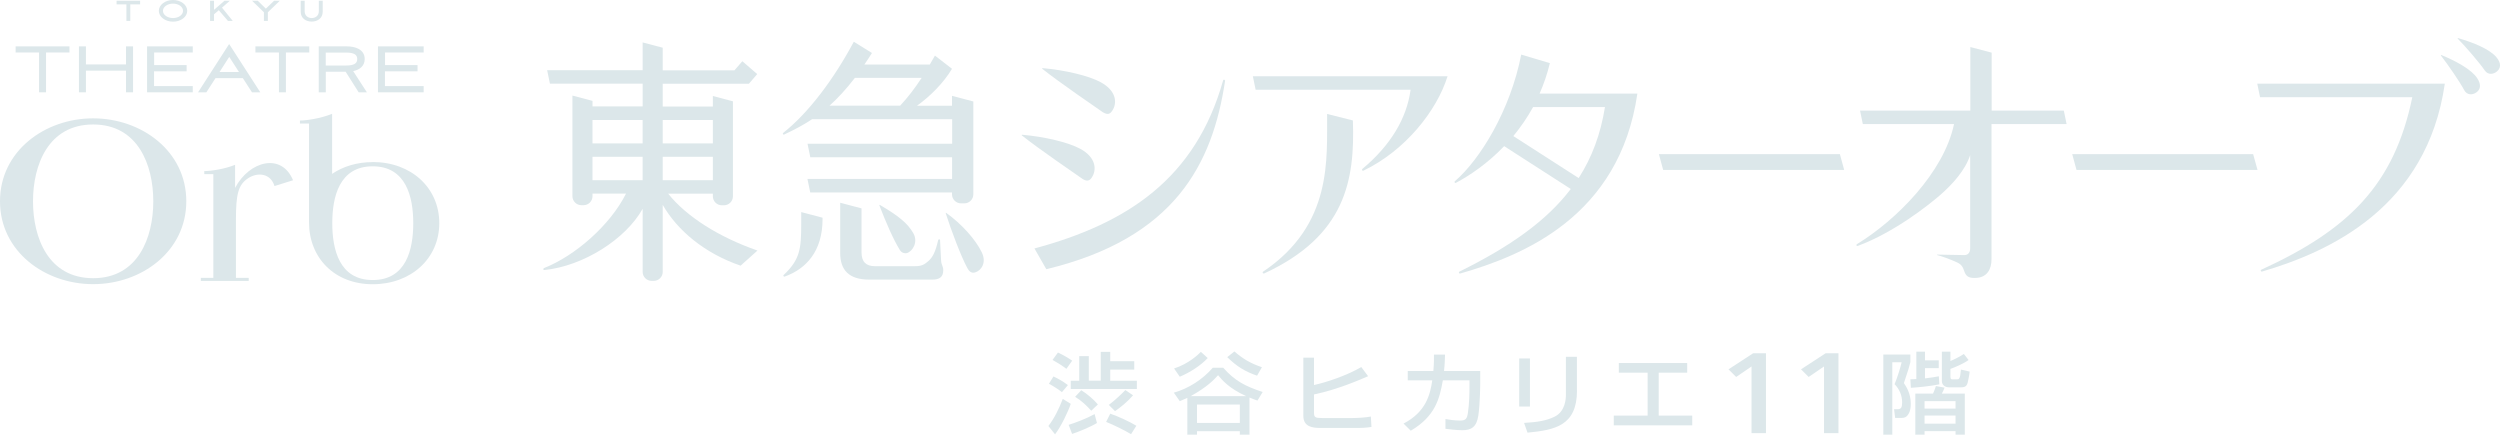 <?xml version="1.0" encoding="UTF-8"?>
<svg id="_レイヤー_2" data-name="レイヤー 2" xmlns="http://www.w3.org/2000/svg" viewBox="0 0 297.64 51.76">
  <defs>
    <style>
      .cls-1 {
        fill: #dce7ea;
      }
    </style>
  </defs>
  <g id="_レイヤー_1-2" data-name="レイヤー 1">
    <g>
      <path class="cls-1" d="M11.09,14.09c-5.75,0-11.09,3.89-11.09,9.87s5.34,9.87,11.09,9.87,11.09-3.89,11.09-9.87-5.34-9.87-11.09-9.87M11.09,33.12c-5.34,0-7.16-4.82-7.16-9.15s1.82-9.15,7.16-9.15,7.16,4.82,7.16,9.15-1.82,9.15-7.16,9.15"/>
      <path class="cls-1" d="M44.37,19.3c-1.86,0-3.52.51-4.83,1.4v-7.15c-1.41.57-3.1.8-3.83.8v.36h1.08v11.76c0,4.23,3.04,7.37,7.58,7.37s7.93-3.04,7.93-7.27-3.37-7.28-7.93-7.28M44.37,33.34c-3.98,0-4.81-3.65-4.81-6.77s.83-6.77,4.81-6.77,4.83,3.65,4.83,6.77-.83,6.77-4.83,6.77"/>
      <path class="cls-1" d="M27.99,22.37v-2.75c-1.25.52-2.94.75-3.67.75v.36h1.08v12.35h-1.49v.37h5.7v-.37h-1.52v-6.89c0-3.07.26-4.2,1.48-4.99,1.12-.72,2.65-.57,3.11.95l2.21-.69c-1.38-3.33-5.22-2.29-6.9.91"/>
      <polygon class="cls-1" points="13.88 .52 13.88 .09 16.68 .09 16.68 .52 15.51 .52 15.51 2.49 15.05 2.49 15.05 .52 13.88 .52"/>
      <path class="cls-1" d="M20.6,0c.94,0,1.69.58,1.69,1.29s-.75,1.29-1.69,1.29-1.69-.58-1.69-1.29.76-1.29,1.69-1.29M20.6,2.15c.66,0,1.19-.38,1.19-.86s-.53-.86-1.19-.86-1.2.38-1.2.86.54.86,1.2.86"/>
      <polygon class="cls-1" points="25.48 2.49 25.01 2.49 25.01 .09 25.48 .09 25.48 1.17 26.72 .09 27.36 .09 26.43 .91 27.71 2.49 27.14 2.49 26.05 1.22 25.48 1.7 25.48 2.49"/>
      <polygon class="cls-1" points="31.65 1.03 32.63 .09 33.31 .09 31.89 1.46 31.89 2.49 31.42 2.49 31.42 1.46 30.01 .09 30.69 .09 31.65 1.03"/>
      <path class="cls-1" d="M37.95.09h.47v1.3c0,.82-.66,1.18-1.31,1.18s-1.31-.36-1.31-1.18V.09h.47v1.24c0,.56.42.82.84.82s.85-.25.85-.82V.09Z"/>
      <polygon class="cls-1" points="1.86 6.25 1.86 5.52 8.27 5.52 8.27 6.25 5.48 6.25 5.48 10.99 4.65 10.99 4.65 6.25 1.86 6.25"/>
      <polygon class="cls-1" points="15 8.41 10.23 8.41 10.23 10.99 9.4 10.99 9.4 5.52 10.23 5.52 10.23 7.67 15 7.67 15 5.52 15.84 5.52 15.84 10.99 15 10.99 15 8.41"/>
      <polygon class="cls-1" points="17.51 5.52 22.95 5.52 22.95 6.25 18.35 6.25 18.35 7.75 22.22 7.75 22.22 8.49 18.34 8.49 18.34 10.25 22.95 10.25 22.95 10.99 17.51 10.99 17.51 5.52"/>
      <path class="cls-1" d="M28.92,9.3h-3.26l-1.09,1.69h-.99l3.7-5.75,3.71,5.75h-.99l-1.09-1.69ZM26.14,8.57h2.31l-1.16-1.8-1.15,1.8Z"/>
      <polygon class="cls-1" points="30.41 6.25 30.41 5.52 36.82 5.52 36.82 6.25 34.04 6.25 34.04 10.99 33.21 10.99 33.21 6.25 30.41 6.25"/>
      <path class="cls-1" d="M38.78,10.99h-.83v-5.47h3.35c.99,0,2.12.36,2.12,1.51,0,.86-.64,1.28-1.37,1.44l1.63,2.52h-.98l-1.55-2.45h-2.36v2.45ZM38.78,7.8h2.42c.97,0,1.33-.26,1.33-.77s-.36-.77-1.33-.77h-2.42v1.54Z"/>
      <polygon class="cls-1" points="45 5.52 50.44 5.52 50.44 6.25 45.84 6.25 45.84 7.75 49.71 7.75 49.71 8.49 45.83 8.49 45.83 10.25 50.44 10.25 50.44 10.99 45 10.99 45 5.52"/>
      <path class="cls-1" d="M79.55,23.06h5.32v.31c0,.59.48,1.07,1.07,1.07h.25c.59,0,1.07-.48,1.07-1.07v-11.31l-2.39-.63v1.25h-5.97v-2.71h10.26l.99-1.15-1.77-1.53-.94,1.08h-8.54v-2.69l-2.39-.63v3.31h-11.37l.33,1.6h11.04v2.71h-5.97v-.66l-2.39-.63v11.98c0,.59.48,1.07,1.07,1.07h.25c.59,0,1.07-.48,1.07-1.07v-.31h3.99c-1.9,3.79-6.09,7.42-9.75,8.86,0,0-.11.07-.1.14,0,.07.07.11.14.1,4.63-.48,9.66-3.66,11.69-7.29v7.51c0,.59.48,1.07,1.07,1.07h.25c.59,0,1.07-.48,1.07-1.07v-7.98c1.74,3.05,5,5.78,9.27,7.24l2.01-1.8c-4.62-1.61-8.46-4.05-10.63-6.77M78.9,18.67h5.97v2.78h-5.97v-2.78ZM84.87,17.07h-5.97v-2.78h5.97v2.78ZM76.51,17.07h-5.97v-2.78h5.97v2.78ZM70.54,18.67h5.97v2.78h-5.97v-2.78Z"/>
      <path class="cls-1" d="M129.97,21.15c.61-.87.58-2.39-1.37-3.44-1.42-.77-4.26-1.44-6.92-1.67-.04.01-.06.06-.01.09,1.97,1.58,6.62,4.75,7.24,5.19.56.34.84.15,1.07-.17"/>
      <path class="cls-1" d="M131.34,13.38c.56.34.84.16,1.06-.17.62-.87.58-2.38-1.37-3.43-1.42-.77-4.26-1.44-6.92-1.67-.04.01-.06.06-.01.09,1.97,1.58,6.62,4.75,7.24,5.19"/>
      <path class="cls-1" d="M290.67,6.56c-.07-.03-.08.03-.06.06.85,1.09,2.28,3.18,2.77,4.11.33.63,1,.58,1.42.29.47-.32.68-.88.12-1.72-.68-1.03-2.5-2.02-4.26-2.75"/>
      <path class="cls-1" d="M297.2,6.8c-.8-.95-2.71-1.73-4.54-2.26-.08-.02-.08.04-.05.06.97.99,2.62,2.91,3.21,3.78.4.59,1.06.46,1.45.13.44-.36.58-.95-.07-1.71"/>
      <path class="cls-1" d="M245.72,13.17h-8.6v-6.9l-2.54-.67v7.57h-13.13l.33,1.6h10.86c-1.22,5.79-6.91,11.46-11.55,14.29-.06.03-.09.1-.07.15.02.06.09.09.15.07,4.38-1.62,8.5-4.92,9.75-6,1.56-1.34,3.08-3.06,3.64-4.82v11.12c0,.5-.27.79-.69.79l-3.23-.06s-.05.05-.01.06c.44.09,1.69.55,2.37.87.52.24.69.54.85,1.03.2.59.49.82,1.2.82h.07c1.49,0,1.98-1.09,1.98-2.21V14.77h8.94l-.33-1.6Z"/>
      <polygon class="cls-1" points="197.5 18.35 198.01 20.23 219.56 20.23 219.05 18.35 197.5 18.35"/>
      <polygon class="cls-1" points="246.71 18.35 247.22 20.23 268.77 20.23 268.25 18.35 246.71 18.35"/>
      <path class="cls-1" d="M158,13.57c-.05,5.25.73,13.16-7.62,18.77-.05.03-.07.11-.03.17.03.05.11.06.17.04,9.66-4.47,10.8-11.07,10.55-18.21l-3.06-.77Z"/>
      <path class="cls-1" d="M145.77,9.49c-.06-.02-.13.02-.15.08-3.27,11.65-11.35,17.02-22.46,20.01l1.41,2.47c15.31-3.69,19.79-12.54,21.28-22.4.02-.06-.02-.13-.08-.15"/>
      <path class="cls-1" d="M184.53,7.52l-3.42-1.02c-1.29,6.64-4.91,12.5-7.88,15.06-.06.04-.08.11-.04.16.03.06.11.08.16.04,1.6-.85,3.73-2.27,5.73-4.36l7.93,5.1c-2.91,3.83-7.28,6.88-13.24,9.83-.06.02-.1.09-.07.16.02.06.09.09.16.07,7.34-2.11,18.95-6.71,21.08-21.42h-11.64c.49-1.12.91-2.32,1.22-3.62M191.08,12.75c-.52,3.23-1.55,5.99-3.13,8.45l-7.78-5c.84-1.02,1.64-2.16,2.35-3.45h8.56Z"/>
      <path class="cls-1" d="M149.51,10.68h18.43c-.46,3.42-2.38,6.62-5.74,9.43-.05.04-.06.11-.03.17.04.05.12.07.17.03,4.94-2.38,8.71-7.09,10-11.23h-23.18l.33,1.6Z"/>
      <path class="cls-1" d="M269.07,11.57h18.13c-2.16,10.49-7.64,15.8-17.96,20.53-.06.02-.1.09-.08.15.02.06.09.1.15.08,8.06-2.36,19.63-7.65,21.76-22.37h-22.33l.33,1.6Z"/>
      <path class="cls-1" d="M104.76,24.4c-.07-.04-.07.03-.06.07.78,2.01,1.63,3.99,2.44,5.31.22.35.62.42.84.35.69-.22,1.35-1.31.76-2.36-.69-1.21-1.79-2.08-3.98-3.37"/>
      <path class="cls-1" d="M112.66,25.35c-.06-.05-.08.03-.06.06.66,2.06,1.83,5.15,2.57,6.51.19.36.47.65.93.51.68-.2,1.4-1.11.79-2.38-.74-1.53-2.37-3.36-4.23-4.7"/>
      <path class="cls-1" d="M95.39,26.62c0,3.01-.14,4.26-2.06,6.09-.06.03-.08.1-.05.16.03.06.1.08.16.05,2.53-.91,4.49-3,4.49-6.83v-.17l-2.54-.67v1.37Z"/>
      <path class="cls-1" d="M93.39,16c1.08-.51,2.17-1.06,3.3-1.81h16.67v2.92h-17.22l.33,1.61h16.88v2.58h-17.22l.33,1.61h16.88v.23c0,.58.48,1.07,1.07,1.07h.4c.59,0,1.07-.48,1.07-1.07v-11.06l-2.54-.67v1.18h-4.17c1.56-1.11,3.18-2.73,4.17-4.4l-2.03-1.57c-.21.37-.41.72-.61,1.06h0s-7.79,0-7.79,0c.3-.43.6-.89.9-1.37l-2.16-1.34c-2.36,4.42-5.36,8.43-8.38,10.83-.06.06-.09.1-.06.16.03.06.1.09.16.06M101.78,9.27h7.95c-.84,1.28-1.65,2.33-2.56,3.31h-8.41c.96-.86,1.96-1.93,3.02-3.31"/>
      <path class="cls-1" d="M111.93,28.61c0-.07-.05-.12-.12-.12s-.1.03-.12.12c-.33,1.42-.65,2.02-1.17,2.48-.48.42-.8.6-1.59.6h-4.78c-1.01,0-1.58-.5-1.58-1.63v-5.25l-2.54-.67v5.98c0,2.01,1.02,3.17,3.45,3.17h7.51c.84,0,1.31-.29,1.31-1.12,0-.5-.23-.57-.26-1.21,0,0-.09-1.68-.12-2.35"/>
      <path class="cls-1" d="M127.48,48.08c-.31.94-1.17,2.72-1.87,3.63l-.79-.99c.71-.94,1.23-1.99,1.71-3.23l.95.59ZM125.42,44.82c.39.18,1.15.57,1.72,1.03l-.71.84c-.38-.31-1.1-.77-1.55-1l.54-.87ZM125.95,41.97c.65.3,1.27.67,1.7.97l-.69.97c-.45-.35-1.21-.82-1.65-1.06l.64-.87ZM130.6,50.36c-.72.45-2.33,1.11-2.96,1.3l-.41-1.08c.72-.22,2.12-.74,3.09-1.28l.28,1.06ZM128.49,42.4h1.14v2.92h1.42v-3.43h1.13v1.11h2.86v1h-2.86v1.33h3.17v.98h-7.87v-.98h1.01v-2.92ZM128.73,46.46c.72.44,1.5,1.12,1.98,1.69l-.79.75c-.53-.59-1.14-1.18-1.92-1.66l.72-.77ZM132.18,49.25c.91.3,2.43,1.01,3.11,1.44l-.63,1c-.77-.46-2.15-1.14-2.97-1.46l.49-.98ZM134.89,47.07c-.66.77-1.5,1.44-2.14,1.88l-.74-.74c.7-.52,1.57-1.35,1.97-1.77l.91.62Z"/>
      <path class="cls-1" d="M149.71,47.69c-.27-.09-.53-.18-.95-.36v4.42h-1.15v-.41h-5.1v.41h-1.15v-4.38c-.46.21-.59.26-.9.39l-.71-1.01c1.74-.49,3.42-1.56,4.64-2.97h1.24c1.42,1.6,2.65,2.21,4.7,2.89l-.62,1.02ZM143.79,42.62c-.8.88-2.16,1.75-3.33,2.23l-.68-.98c1.77-.57,2.93-1.71,3.19-1.98l.81.73ZM148.36,47.16c-2.08-.94-2.9-1.96-3.34-2.49-.49.54-1.27,1.39-3.26,2.49h6.59ZM142.51,50.35h5.1v-2.19h-5.1v2.19ZM149.67,44.73c-1.42-.49-2.39-1.07-3.56-2.21l.85-.68c1.01.87,1.87,1.4,3.28,1.88l-.58,1.01Z"/>
      <path class="cls-1" d="M156.44,42.59v3.25c1.51-.33,3.9-1.13,5.63-2.14l.81,1.09c-.72.31-3.56,1.58-6.44,2.17v2.16c0,.55.12.65.96.65h3.62c.59,0,1.62-.06,2.19-.18l.07,1.24c-.68.11-1.3.12-1.5.12h-4.58c-.91,0-2.03-.12-2.03-1.44v-6.93h1.25Z"/>
      <path class="cls-1" d="M176.23,44.16v1.39c0,.16-.01,2.42-.22,3.89-.2,1.4-.84,1.78-1.91,1.78-.74,0-1.69-.13-2.01-.17v-1.16c.43.07,1.02.18,1.77.18.66,0,.8-.25.9-.89.17-1.09.19-2.4.19-3.23v-.67h-3.17c-.39,2.21-.91,4.28-3.82,6l-.86-.85c2.67-1.39,3.17-3.43,3.42-5.15h-2.92v-1.11h3.05c.08-.94.08-1.55.07-1.95h1.32c-.02.54-.03,1.14-.12,1.95h4.31Z"/>
      <path class="cls-1" d="M182.15,48.4h-1.28v-5.72h1.28v5.72ZM187.75,46.49c0,4.21-2.64,4.7-5.89,5.02l-.41-1.16c1.61-.09,2.67-.27,3.63-.74,1.29-.62,1.35-2.17,1.35-2.57v-4.56h1.31v4Z"/>
      <polygon class="cls-1" points="200.87 43.22 200.87 44.37 197.48 44.37 197.48 49.48 201.47 49.48 201.47 50.64 192.13 50.64 192.13 49.48 196.16 49.48 196.16 44.37 192.73 44.37 192.73 43.22 200.87 43.22"/>
      <polygon class="cls-1" points="208.53 43.63 206.7 44.88 205.79 43.97 208.72 42.06 210.25 42.06 210.25 51.57 208.53 51.57 208.53 43.63"/>
      <polygon class="cls-1" points="217.16 43.63 215.33 44.88 214.42 43.97 217.35 42.06 218.88 42.06 218.88 51.57 217.16 51.57 217.16 43.63"/>
      <path class="cls-1" d="M224.23,42.21h3.21v.91c-.15.6-.2.79-.77,2.49.24.36.82,1.19.82,2.46,0,.73-.18,1.21-.5,1.5-.2.18-.46.19-.8.19h-.56l-.13-1.04h.43c.41,0,.53-.22.53-.83,0-.8-.32-1.57-.9-2.15.3-.68.75-2.15.84-2.61h-1.11v8.62h-1.07v-9.53ZM227.44,45.16c.23-.01.42-.01.71-.03v-3.26h1.03v1.03h1.64v.93h-1.64v1.22c.73-.08,1.22-.17,1.65-.25l.06.96c-1.08.22-2.73.38-3.39.41l-.06-1ZM233.92,46.86v4.89h-1.1v-.42h-3.69v.42h-1.1v-4.89h2.11c.11-.22.28-.69.34-.9l1.03.19c-.05.15-.24.58-.32.71h2.73ZM229.13,48.65h3.69v-.89h-3.69v.89ZM229.13,50.44h3.69v-.97h-3.69v.97ZM231.19,41.87h1.02v1.11c.41-.16,1.16-.54,1.6-.84l.56.72c-.45.35-1.53.84-2.16,1.06v.93c0,.31.12.31.23.31h.53c.26,0,.4,0,.49-1.16l1.04.24c-.04.43-.19,1.14-.24,1.33-.08.24-.17.54-.72.54h-1.53c-.35,0-.82-.2-.82-.75v-3.47Z"/>
    </g>
  </g>
</svg>